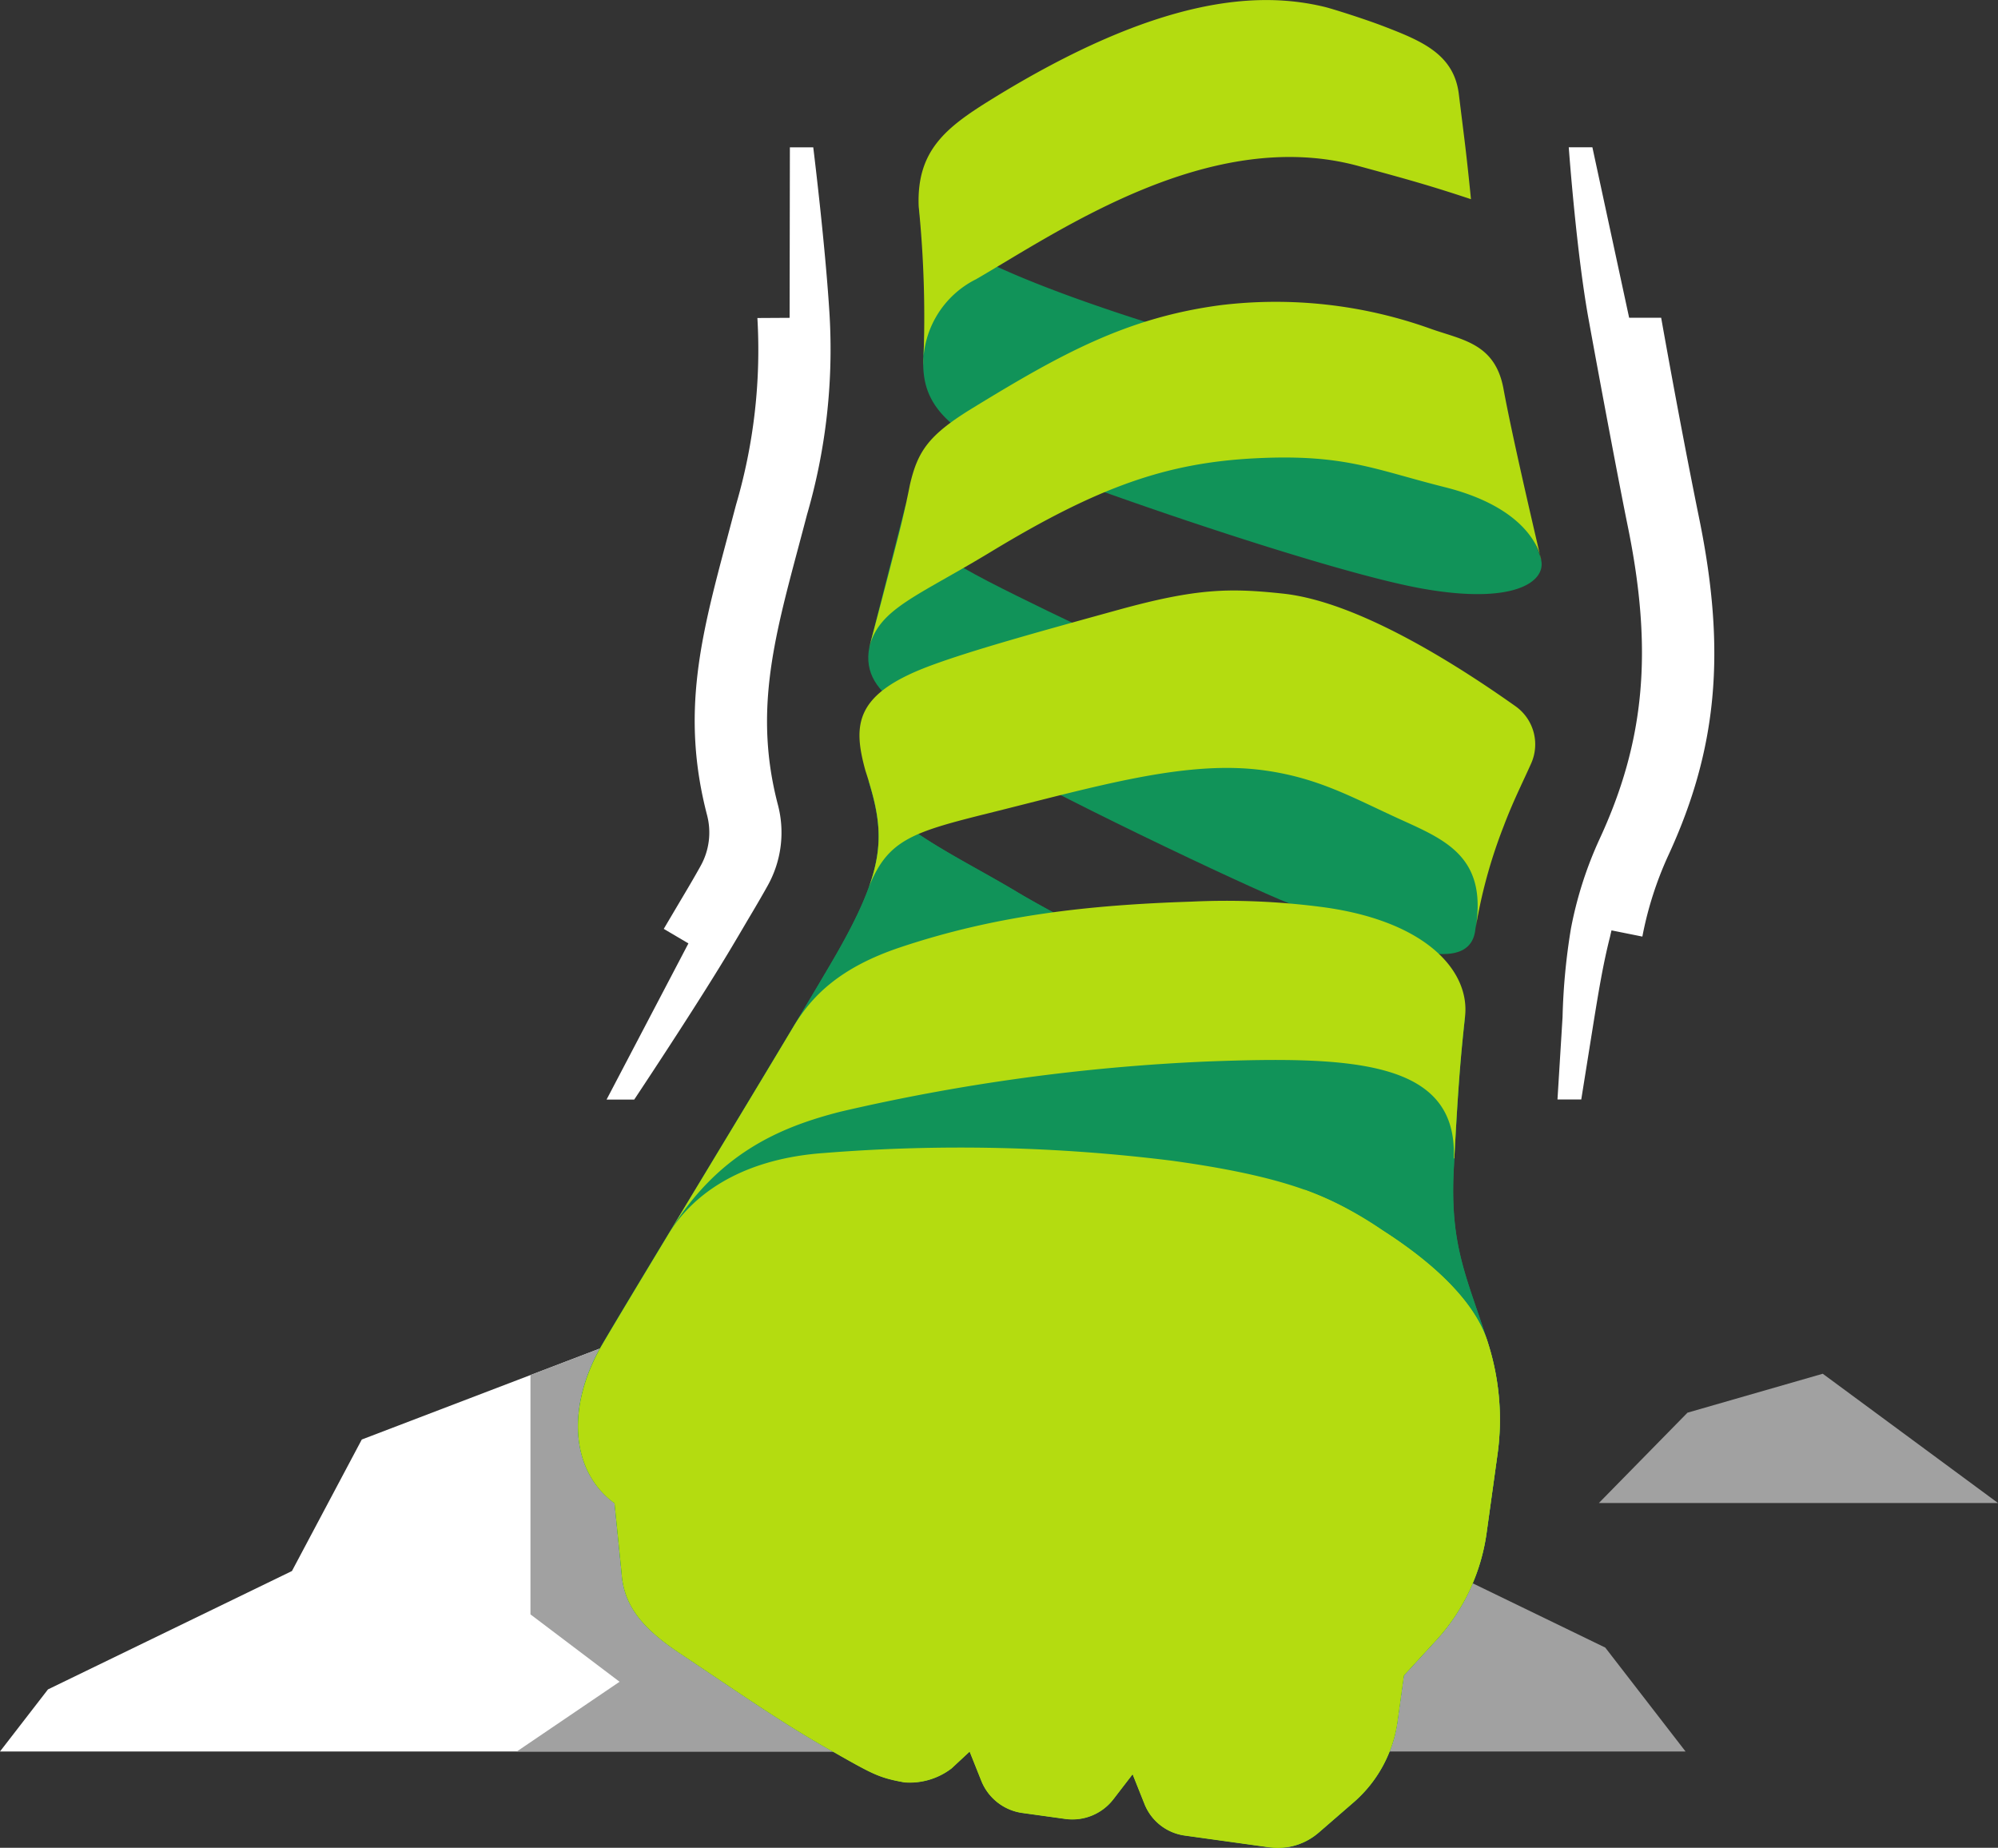 <svg xmlns="http://www.w3.org/2000/svg" xmlns:xlink="http://www.w3.org/1999/xlink" width="140.407" height="129.833" viewBox="0 0 140.407 129.833"><rect x="0" y="0" width="140.407" height="129.833" fill="#333333" stroke="none"/><defs><style>.a{fill:#a1a1a1;}.b{fill:#fff;}.c{fill:#119359;}.d{fill:#c6e769;}.e{fill:url(#a);}.f{fill:url(#b);}</style><linearGradient id="a" x1="4.528" y1="2.123" x2="4.568" y2="3.378" gradientUnits="objectBoundingBox"><stop offset="0" stop-color="#b4dc10"/><stop offset="1" stop-color="#119359"/></linearGradient><linearGradient id="b" x1="5.802" y1="3.918" x2="5.7" y2="6.786" gradientUnits="objectBoundingBox"><stop offset="0.06" stop-color="#b4dc10"/><stop offset="0.182" stop-color="#9bd11a"/><stop offset="0.577" stop-color="#51af3c"/><stop offset="0.859" stop-color="#229a51"/><stop offset="1" stop-color="#119359"/></linearGradient></defs><g transform="translate(-304.241 -917.366)"><path class="a" d="M444.648,1022.974H416.6l6.227-6.347,9.506-2.736Z"/><path class="a" d="M422.691,1040.432l-5.642-7.3-15.055-7.3-11.381,14.6Z"/><path class="b" d="M304.241,1040.432h80.442l-35.964-29.2-19.054,7.281-4.908,9.24-17.145,8.318Z"/><path class="a" d="M384.683,1040.432l-35.964-29.2-7.2,2.75V1030.8l6.262,4.734-7.223,4.9Z"/><path class="c" d="M408.84,1011.837c-1.448-4.609-2.725-6.8-2.439-12.294.026-.5.05-.954.074-1.4v0h0c.281-5.208.43-6.754.719-9.349h0c-2.484,3.892-8.335,2.686-11.182,1.445-3.664-1.6-15.819-7.512-20.338-10.223-3-1.8-6.478-3.466-8.621-5.373l-1.776-2.424c1.238,4.035,1.138,6.4-2.632,12.825-4.228,7.209-13.621,22.572-16.09,26.8s-2.3,8.821.872,11.143l.491,4.864c.141,2.162,1.25,3.774,4.035,5.633,4.41,2.944,7.241,4.93,10.608,6.833,3.018,1.707,3.384,1.945,5.249,2.282a4.843,4.843,0,0,0,3.3-.982l1.273-1.184.822,2.059a3.638,3.638,0,0,0,2.877,2.254l3.019.419a3.636,3.636,0,0,0,3.383-1.384l1.352-1.756.838,2.1a3.563,3.563,0,0,0,2.819,2.208l5.959.828a4.364,4.364,0,0,0,3.459-1.025l2.458-2.131a9.166,9.166,0,0,0,3.075-5.666l.452-3.249,2.253-2.452a14.015,14.015,0,0,0,3.562-7.553l.766-5.517A17.687,17.687,0,0,0,408.84,1011.837Z"/><path class="c" d="M365.052,971.5h0v0Z"/><path class="c" d="M408.84,1011.837c-1.448-4.609-2.725-6.8-2.439-12.294.026-.5.05-.954.074-1.4v0h0c.281-5.208.43-6.754.719-9.349h0c-2.484,3.892-8.335,2.686-11.182,1.445-3.664-1.6-15.819-7.512-20.338-10.223-3-1.8-6.478-3.466-8.621-5.373l-1.776-2.424c1.238,4.035,1.138,6.4-2.632,12.825-4.228,7.209-13.621,22.572-16.09,26.8s-2.3,8.821.872,11.143l.491,4.864c.141,2.162,1.25,3.774,4.035,5.633,4.41,2.944,7.241,4.93,10.608,6.833,3.018,1.707,3.384,1.945,5.249,2.282a4.843,4.843,0,0,0,3.3-.982l1.273-1.184.822,2.059a3.638,3.638,0,0,0,2.877,2.254l3.019.419a3.636,3.636,0,0,0,3.383-1.384l1.352-1.756.838,2.1a3.563,3.563,0,0,0,2.819,2.208l5.959.828a4.364,4.364,0,0,0,3.459-1.025l2.458-2.131a9.166,9.166,0,0,0,3.075-5.666l.452-3.249,2.253-2.452a14.015,14.015,0,0,0,3.562-7.553l.766-5.517A17.687,17.687,0,0,0,408.84,1011.837Z"/><path class="d" d="M365.052,971.5h0v0Z"/><path class="c" d="M375.611,949.62c7.617,3,22.628,8.043,28.558,9.1,6.515,1.166,8.715-.5,8.375-2-.478-2.105-5.332-10.681-9.715-11.729-7.563-1.806-33.84-8.619-34.032-13.172l0,0a53.119,53.119,0,0,1,.419,9.114l0,0C369.078,943.668,368.233,946.713,375.611,949.62Z"/><path class="c" d="M407.924,982.634c-.39,4.129-8.6-.028-13.11-1.8-2.933-1.151-17.578-8.089-21.7-10.695-3.69-2.333-8.549-3.535-7.775-7.334l2.6-10.188c-.614,2.582,3.894,4.729,9.917,7.673,3.046,1.488,20.108,9.477,24.784,11.414,4.427,1.833,7.311,1.532,8.479.858L409,976.281Z"/><path class="e" d="M373.759,974.495c-5.4,1.344-7.135,1.87-8.455,5.2h0c1.115-3.11.747-5.132-.248-8.186h0c-.892-3.244-.762-5.4,4.614-7.386,2.915-1.078,7.472-2.339,13.157-3.906,5.47-1.509,7.8-1.548,11.587-1.14,5.417.584,12.561,5.245,16.32,7.907a3.285,3.285,0,0,1,1.111,4.016c-.594,1.333-1.278,2.674-1.946,4.445a35.405,35.405,0,0,0-1.967,7.192l0,0c.864-5.075-2.148-6.267-5.336-7.72-3.31-1.509-5.687-2.889-9.492-3.418C387.635,970.738,381.45,972.583,373.759,974.495Zm16.247-35.686c-6.568.874-11.158,3.4-17.394,7.216-3.1,1.893-3.878,3.018-4.431,5.416-.071.363-.145.719-.221,1.071-.007.037-.014.07-.021.108h0q-.29,1.334-.612,2.581c-.89,3.463-1.541,5.924-1.985,7.587v.019c.693-2.685,3.327-3.513,8.525-6.663,7.572-4.589,12.373-6.267,18.625-6.578s8.376.8,13.284,2.031c6.443,1.617,6.77,5.125,6.77,5.125-.648-2.789-2.061-8.835-2.649-12.037s-2.9-3.43-5.108-4.215A32.236,32.236,0,0,0,390.006,938.809Zm-17.212-1.8c5.893-3.408,16.491-10.814,26.91-7.979,3.334.907,4.944,1.348,7.907,2.332,0,0-.22-2.272-.454-4.163l-.4-3.228c-.347-2.8-2.61-3.727-5.242-4.742-1.407-.542-3.659-1.249-4.172-1.374-4.657-1.131-11.676-.775-23.466,6.516-3.168,1.96-5.216,3.575-5.079,7.455l0,.007a77.771,77.771,0,0,1,.322,11.2A6.707,6.707,0,0,1,372.794,937.005Zm34.4,51.789h0c.359-3.167-2.676-6.677-9.889-7.679a51.723,51.723,0,0,0-9.345-.4c-7.273.237-13.74.961-20.466,3.214-4.218,1.413-6.2,3.4-7.492,5.565-2.676,4.473-6.025,10-8.784,14.57,3.425-5.666,7.843-7.505,12.077-8.588A139.983,139.983,0,0,1,389.1,991.95c10.225-.382,17.6-.07,17.3,6.817l.043-.013c.247-4.653.418-6.9.751-9.96Zm-10.287,57.339,2.458-2.131a9.166,9.166,0,0,0,3.075-5.666l.452-3.249,2.253-2.452a14.015,14.015,0,0,0,3.562-7.553l.766-5.517a17.687,17.687,0,0,0-.633-7.728c-.925-3.212-4.334-6.029-7.428-8.014s-5.55-3.622-14.783-4.9a120.112,120.112,0,0,0-24.459-.547c-6.194.435-9.448,3.208-10.954,5.7-2.06,3.411-3.791,6.285-4.661,7.774-2.469,4.227-2.3,8.821.872,11.143l.491,4.864c.141,2.162,1.25,3.774,4.035,5.633,4.41,2.944,7.241,4.93,10.608,6.833,3.018,1.707,3.384,1.945,5.249,2.282a4.843,4.843,0,0,0,3.3-.982l1.273-1.184.822,2.059a3.638,3.638,0,0,0,2.877,2.254l3.019.419a3.636,3.636,0,0,0,3.383-1.384l1.352-1.756.838,2.1a3.563,3.563,0,0,0,2.819,2.208l5.959.828A4.364,4.364,0,0,0,396.907,1046.133Z"/><path class="f" d="M383.038,1025.177l5.262.731-3.487,7.662Zm-5.225-.975-4.7-1.4.587,9.077ZM369,1021.6l-4.292-1.278.441,8.6Zm-8.2-2.391-3.987-1.188.335,8.251Zm40.611-15.388a24.644,24.644,0,0,0-5.486-2.858c.232,1.976.971,3.752,2.341,7.049,1.092,2.629,2.111,5.336,2.791,7.191a4.363,4.363,0,0,1-.72,4.26l-1.226,1.5a4.1,4.1,0,0,0-.594,4.2l.693,1.621a7.945,7.945,0,0,1,.563,4.21l-.665,4.784a5.743,5.743,0,0,1-1.343,3.206c-.938,1.009-.938,1.009-1.418,1.494a3.044,3.044,0,0,1-2.776,1.167l-5.047-.7c-1.061-.147-2.418-.288-3.151-1.981-.85-1.964-1-2.344-1-2.344s-2.674,3.19-3.465,4.084a3.741,3.741,0,0,1-3.34.977l-.922-.129a3.244,3.244,0,0,1-2.587-2.062l-1.576-4.149s-3.439,3.284-4.579,4.414a4.356,4.356,0,0,1-5.334.559c3.006,1.7,3.375,1.937,5.237,2.274a4.843,4.843,0,0,0,3.3-.982l1.273-1.184.822,2.059a3.638,3.638,0,0,0,2.877,2.254l3.019.419a3.636,3.636,0,0,0,3.383-1.384l1.352-1.756.838,2.1a3.563,3.563,0,0,0,2.819,2.208l5.959.828a4.364,4.364,0,0,0,3.459-1.025l2.458-2.131a9.166,9.166,0,0,0,3.075-5.666l.452-3.249,2.253-2.452a14.015,14.015,0,0,0,3.562-7.553l.766-5.517a17.687,17.687,0,0,0-.633-7.728C407.915,1008.625,404.506,1005.808,401.412,1003.823Z"/><path class="b" d="M417.387,983.174h0c.031-.151.068-.289.1-.436l2.169.436a24.868,24.868,0,0,1,1.819-5.693c3.455-7.472,4.086-14.336,2.174-23.69-.582-2.85-1.578-7.952-2.672-14.1h-2.25l-2.583-11.978h-1.66c.033.456.554,7.46,1.39,12.064.864,4.761,2.172,11.705,2.758,14.571,1.779,8.712,1.208,15.072-1.973,21.95a27.194,27.194,0,0,0-2.023,6.318,44.361,44.361,0,0,0-.588,6.211l-.357,5.793h1.671l.886-5.542C416.576,987.07,416.9,985.077,417.387,983.174Z"/><path class="b" d="M355.576,984.056c.847-1.418.95-1.61,1.408-2.38q.721-1.211,1.215-2.1a7.651,7.651,0,0,0,.7-5.692c-1.666-6.4-.3-11.513,1.427-17.993l.05-.188c.183-.689.376-1.409.573-2.164a41.577,41.577,0,0,0,1.589-14.036c-.273-4.527-1.007-10.644-1.146-11.783h-1.643l-.019,11.978-2.264.013a38.577,38.577,0,0,1-1.5,13.118c-.2.751-.386,1.466-.569,2.151l-.05.189c-1.835,6.878-3.283,12.31-1.417,19.476a4.816,4.816,0,0,1-.456,3.568q-.477.861-1.173,2.028c-.46.776-.935,1.578-1.415,2.392l1.733,1.021-5.752,10.973h1.944C350.138,992.627,353.544,987.457,355.576,984.056Z"/></g></svg>